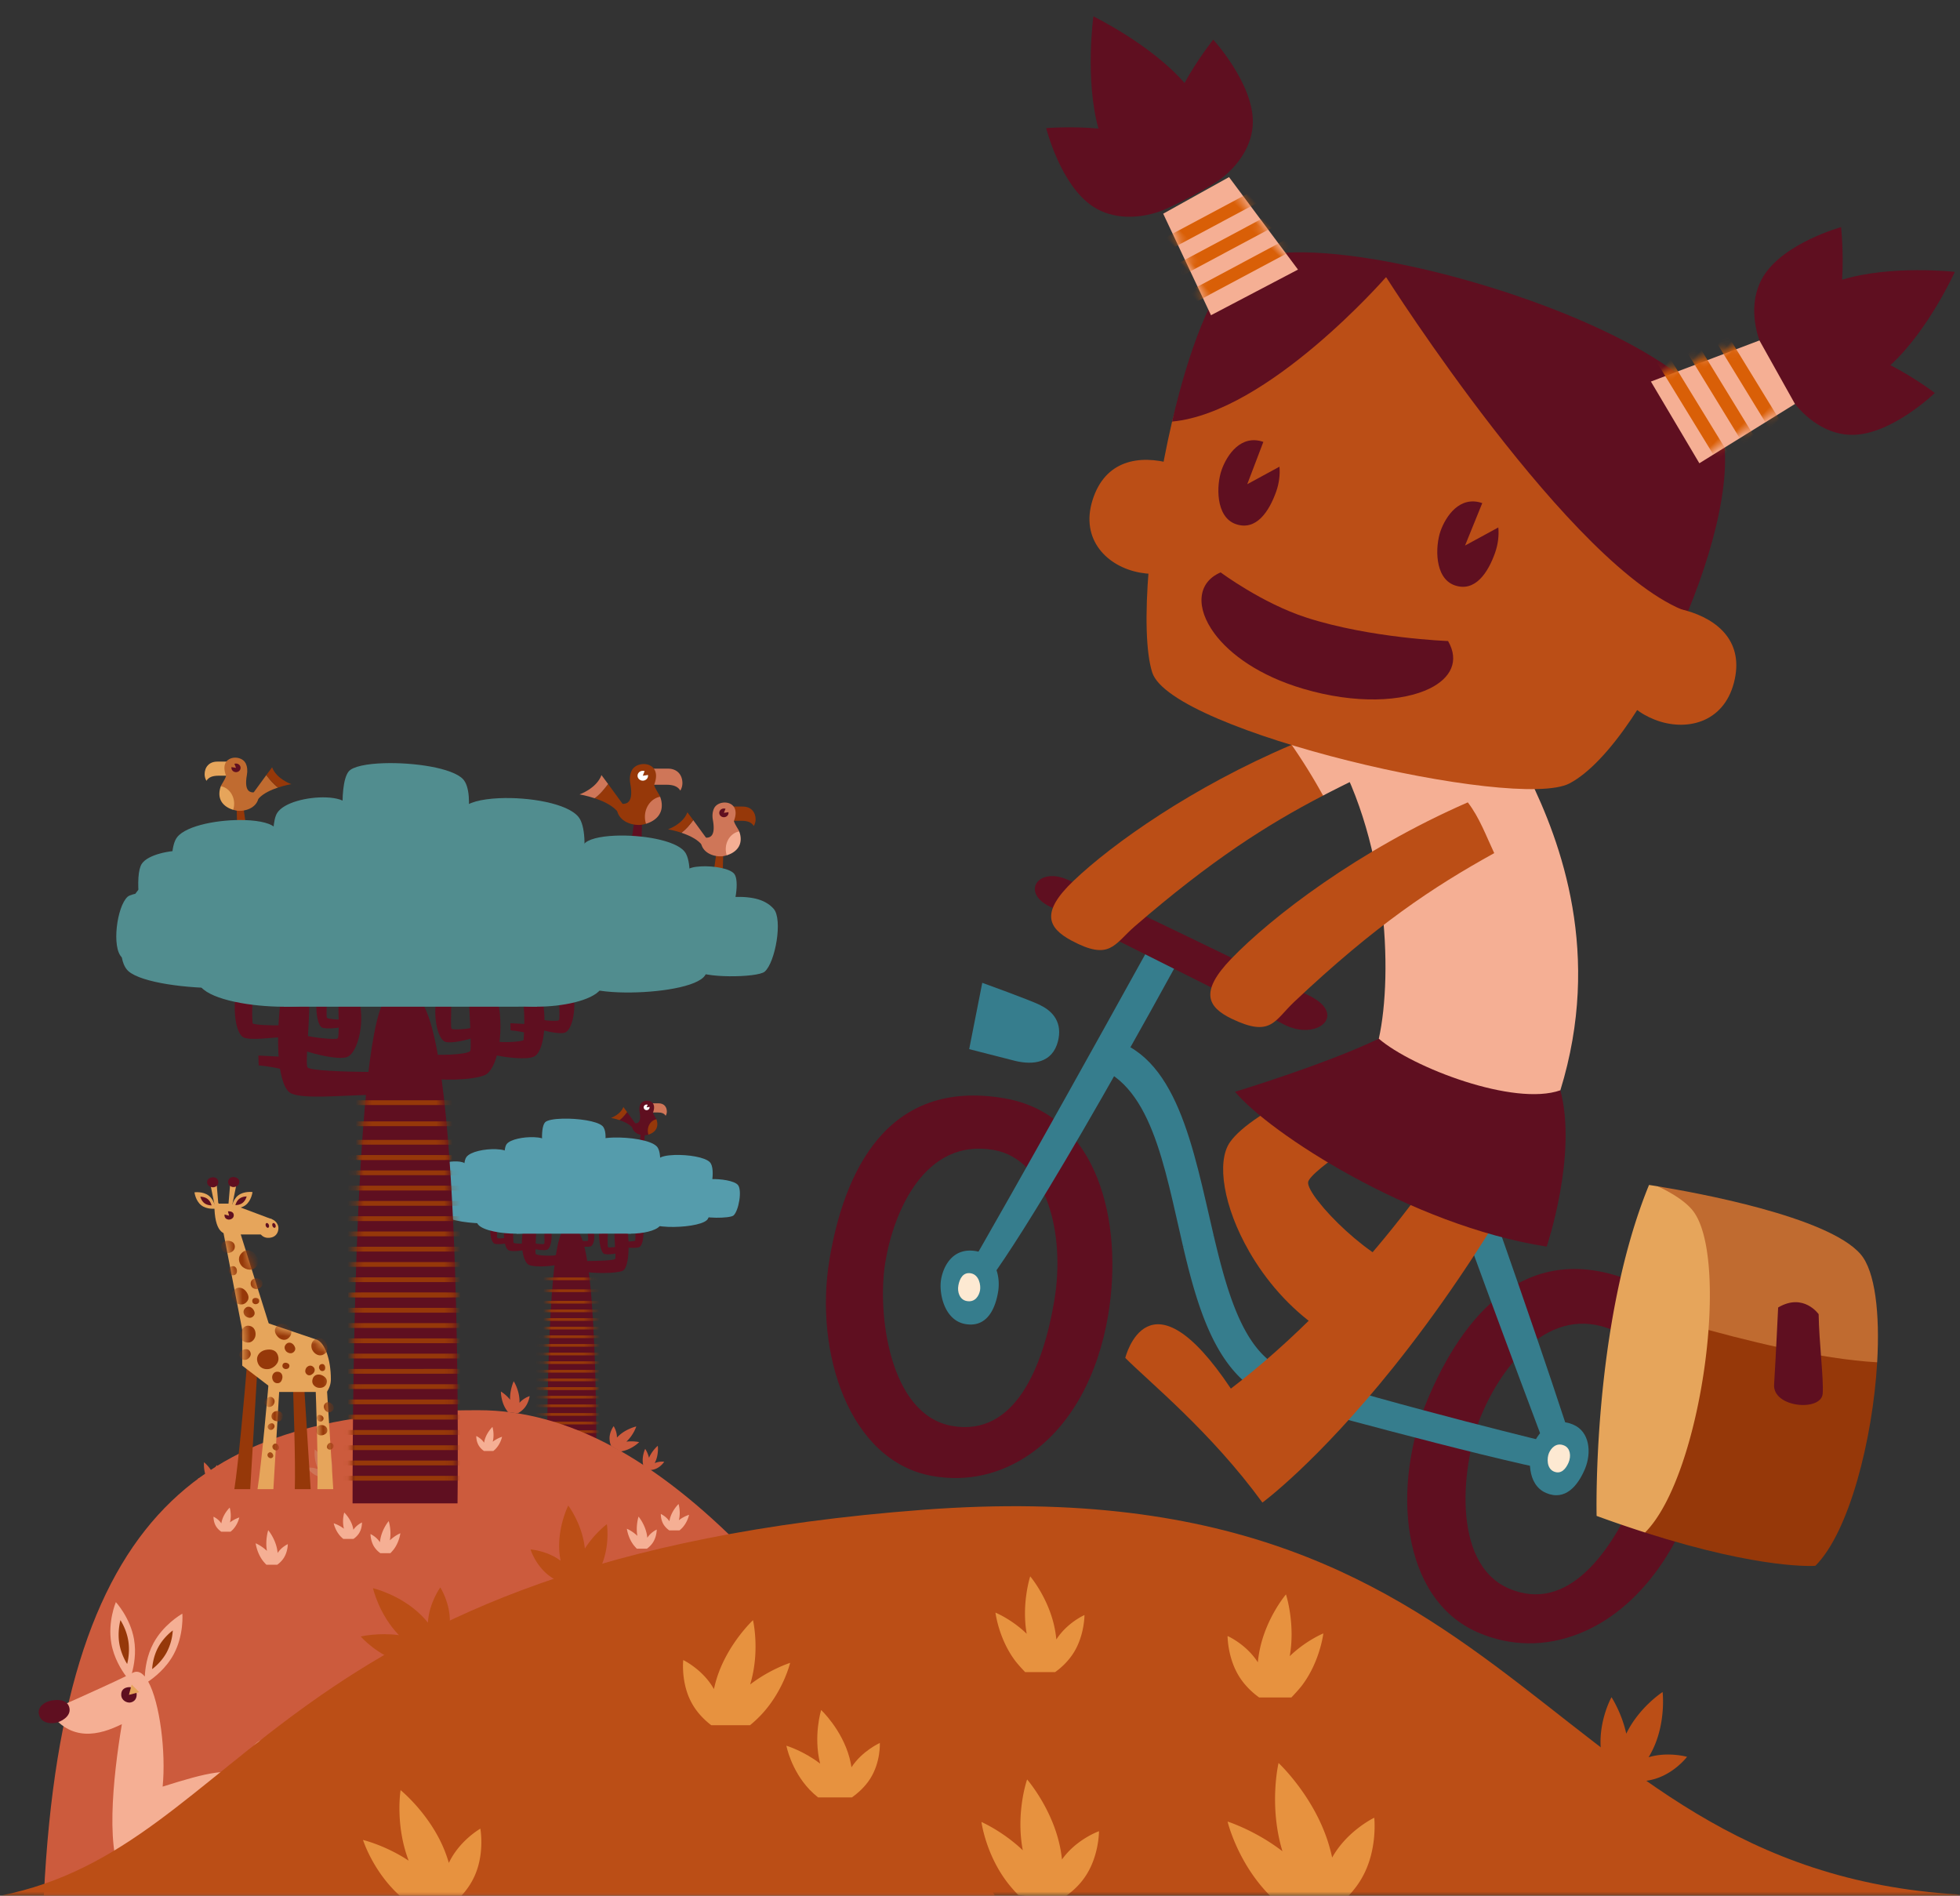 <?xml version="1.0" encoding="UTF-8"?> <svg xmlns="http://www.w3.org/2000/svg" xmlns:xlink="http://www.w3.org/1999/xlink" width="243" height="235" viewBox="0 0 243 235"><rect x="0" y="0" width="243" height="235" fill="#333333" stroke="none"/><defs><path id="a" d="M0 0h243v235H0z"></path><path id="c" d="M2.396.11C-.257 2.832.105 31.591.105 31.591h6.27c0-4.617 0-28.522-1.929-31.48h-2.05z"></path><path id="e" d="M11.743 3.33L8.026 15.251l-5.59 1.91-.328.111-.058.021c-.986.393-1.738 2.454-1.738 4.94v.005c0 .51.032 1 .091 1.464h.333l.047.074L.016 36h1.97c-.08-2.42.048-7.662.2-12.167h1.398L2.82 36h1.968c-.078-2.42.049-7.662.201-12.167h1.74L7.446 36h1.968c-.395-2.563-.945-8.293-1.349-12.96l.321-.247 1.111-.75L10.321 36h1.968c-.45-2.917-1.1-9.937-1.506-14.823l.532-.358v-4.772L14.375.084"></path><path id="g" d="M11.743 3.33L8.026 15.251l-5.59 1.91-.328.111-.058.021c-.986.393-1.738 2.454-1.738 4.94v.005c0 .51.032 1 .091 1.464h.333l.047.074L.016 36h1.97c-.08-2.42.048-7.662.2-12.167h1.398L2.82 36h1.968c-.078-2.42.049-7.662.201-12.167h1.74L7.446 36h1.968c-.395-2.563-.945-8.293-1.349-12.96l.321-.247 1.111-.75L10.321 36h1.968c-.45-2.917-1.1-9.937-1.506-14.823l.532-.358v-4.772L14.375.084"></path><path id="i" d="M11.743 3.33L8.026 15.251l-5.59 1.91-.328.111-.058.021c-.986.393-1.738 2.454-1.738 4.94v.005c0 .51.032 1 .091 1.464h.333l.047.074L.016 36h1.97c-.08-2.42.048-7.662.2-12.167h1.398L2.82 36h1.968c-.078-2.42.049-7.662.201-12.167h1.74L7.446 36h1.968c-.395-2.563-.945-8.293-1.349-12.96l.321-.247 1.111-.75L10.321 36h1.968c-.45-2.917-1.1-9.937-1.506-14.823l.532-.358v-4.772L14.375.084"></path><path id="k" d="M11.743 3.33L8.026 15.251l-5.59 1.91-.328.111-.058.021c-.986.393-1.738 2.454-1.738 4.94v.005c0 .51.032 1 .091 1.464h.333l.047.074L.016 36h1.97c-.08-2.42.048-7.662.2-12.167h1.398L2.82 36h1.968c-.078-2.42.049-7.662.201-12.167h1.74L7.446 36h1.968c-.395-2.563-.945-8.293-1.349-12.96l.321-.247 1.111-.75L10.321 36h1.968c-.45-2.917-1.1-9.937-1.506-14.823l.532-.358v-4.772L14.375.084"></path><path id="m" d="M11.743 3.33L8.026 15.251l-5.59 1.91-.328.111-.058.021c-.986.393-1.738 2.454-1.738 4.94v.005c0 .51.032 1 .091 1.464h.333l.047.074L.016 36h1.97c-.08-2.42.048-7.662.2-12.167h1.398L2.82 36h1.968c-.078-2.42.049-7.662.201-12.167h1.74L7.446 36h1.968c-.395-2.563-.945-8.293-1.349-12.96l.321-.247 1.111-.75L10.321 36h1.968c-.45-2.917-1.1-9.937-1.506-14.823l.532-.358v-4.772L14.375.084"></path><path id="o" d="M11.743 3.33L8.026 15.251l-5.59 1.91-.328.111-.058.021c-.986.393-1.738 2.454-1.738 4.94v.005c0 .51.032 1 .091 1.464h.333l.047.074L.016 36h1.97c-.08-2.42.048-7.662.2-12.167h1.398L2.82 36h1.968c-.078-2.42.049-7.662.201-12.167h1.74L7.446 36h1.968c-.395-2.563-.945-8.293-1.349-12.96l.321-.247 1.111-.75L10.321 36h1.968c-.45-2.917-1.1-9.937-1.506-14.823l.532-.358v-4.772L14.375.084"></path><path id="q" d="M11.743 3.33L8.026 15.251l-5.59 1.91-.328.111-.058.021c-.986.393-1.738 2.454-1.738 4.94v.005c0 .51.032 1 .091 1.464h.333l.047.074L.016 36h1.97c-.08-2.42.048-7.662.2-12.167h1.398L2.82 36h1.968c-.078-2.42.049-7.662.201-12.167h1.74L7.446 36h1.968c-.395-2.563-.945-8.293-1.349-12.96l.321-.247 1.111-.75L10.321 36h1.968c-.45-2.917-1.1-9.937-1.506-14.823l.532-.358v-4.772L14.375.084"></path><path id="s" d="M11.743 3.33L8.026 15.251l-5.59 1.91-.328.111-.058.021c-.986.393-1.738 2.454-1.738 4.94v.005c0 .51.032 1 .091 1.464h.333l.047.074L.016 36h1.97c-.08-2.42.048-7.662.2-12.167h1.398L2.82 36h1.968c-.078-2.42.049-7.662.201-12.167h1.74L7.446 36h1.968c-.395-2.563-.945-8.293-1.349-12.96l.321-.247 1.111-.75L10.321 36h1.968c-.45-2.917-1.1-9.937-1.506-14.823l.532-.358v-4.772L14.375.084"></path><path id="u" d="M11.743 3.33L8.026 15.251l-5.59 1.91-.328.111-.058.021c-.986.393-1.738 2.454-1.738 4.94v.005c0 .51.032 1 .091 1.464h.333l.047.074L.016 36h1.97c-.08-2.42.048-7.662.2-12.167h1.398L2.82 36h1.968c-.078-2.42.049-7.662.201-12.167h1.74L7.446 36h1.968c-.395-2.563-.945-8.293-1.349-12.96l.321-.247 1.111-.75L10.321 36h1.968c-.45-2.917-1.1-9.937-1.506-14.823l.532-.358v-4.772L14.375.084"></path><path id="w" d="M11.743 3.33L8.026 15.251l-5.59 1.91-.328.111-.058.021c-.986.393-1.738 2.454-1.738 4.94v.005c0 .51.032 1 .091 1.464h.333l.047.074L.016 36h1.97c-.08-2.42.048-7.662.2-12.167h1.398L2.82 36h1.968c-.078-2.42.049-7.662.201-12.167h1.74L7.446 36h1.968c-.395-2.563-.945-8.293-1.349-12.96l.321-.247 1.111-.75L10.321 36h1.968c-.45-2.917-1.1-9.937-1.506-14.823l.532-.358v-4.772L14.375.084"></path><path id="y" d="M11.743 3.33L8.026 15.251l-5.59 1.91-.328.111-.058.021c-.986.393-1.738 2.454-1.738 4.94v.005c0 .51.032 1 .091 1.464h.333l.047.074L.016 36h1.97c-.08-2.42.048-7.662.2-12.167h1.398L2.82 36h1.968c-.078-2.42.049-7.662.201-12.167h1.74L7.446 36h1.968c-.395-2.563-.945-8.293-1.349-12.96l.321-.247 1.111-.75L10.321 36h1.968c-.45-2.917-1.1-9.937-1.506-14.823l.532-.358v-4.772L14.375.084"></path><path id="A" d="M11.743 3.33L8.026 15.251l-5.59 1.91-.328.111-.058.021c-.986.393-1.738 2.454-1.738 4.94v.005c0 .51.032 1 .091 1.464h.333l.047.074L.016 36h1.97c-.08-2.42.048-7.662.2-12.167h1.398L2.82 36h1.968c-.078-2.42.049-7.662.201-12.167h1.74L7.446 36h1.968c-.395-2.563-.945-8.293-1.349-12.96l.321-.247 1.111-.75L10.321 36h1.968c-.45-2.917-1.1-9.937-1.506-14.823l.532-.358v-4.772L14.375.084"></path><path id="C" d="M11.743 3.33L8.026 15.251l-5.59 1.91-.328.111-.058.021c-.986.393-1.738 2.454-1.738 4.94v.005c0 .51.032 1 .091 1.464h.333l.047.074L.016 36h1.97c-.08-2.42.048-7.662.2-12.167h1.398L2.82 36h1.968c-.078-2.42.049-7.662.201-12.167h1.74L7.446 36h1.968c-.395-2.563-.945-8.293-1.349-12.96l.321-.247 1.111-.75L10.321 36h1.968c-.45-2.917-1.1-9.937-1.506-14.823l.532-.358v-4.772L14.375.084"></path><path id="E" d="M11.743 3.33L8.026 15.251l-5.59 1.91-.328.111-.058.021c-.986.393-1.738 2.454-1.738 4.94v.005c0 .51.032 1 .091 1.464h.333l.047.074L.016 36h1.97c-.08-2.42.048-7.662.2-12.167h1.398L2.82 36h1.968c-.078-2.42.049-7.662.201-12.167h1.74L7.446 36h1.968c-.395-2.563-.945-8.293-1.349-12.96l.321-.247 1.111-.75L10.321 36h1.968c-.45-2.917-1.1-9.937-1.506-14.823l.532-.358v-4.772L14.375.084"></path><path id="G" d="M11.743 3.33L8.026 15.251l-5.59 1.91-.328.111-.058.021c-.986.393-1.738 2.454-1.738 4.94v.005c0 .51.032 1 .091 1.464h.333l.047.074L.016 36h1.97c-.08-2.42.048-7.662.2-12.167h1.398L2.82 36h1.968c-.078-2.42.049-7.662.201-12.167h1.74L7.446 36h1.968c-.395-2.563-.945-8.293-1.349-12.96l.321-.247 1.111-.75L10.321 36h1.968c-.45-2.917-1.1-9.937-1.506-14.823l.532-.358v-4.772L14.375.084"></path><path id="I" d="M11.743 3.33L8.026 15.251l-5.59 1.91-.328.111-.058.021c-.986.393-1.738 2.454-1.738 4.94v.005c0 .51.032 1 .091 1.464h.333l.047.074L.016 36h1.97c-.08-2.42.048-7.662.2-12.167h1.398L2.82 36h1.968c-.078-2.42.049-7.662.201-12.167h1.74L7.446 36h1.968c-.395-2.563-.945-8.293-1.349-12.96l.321-.247 1.111-.75L10.321 36h1.968c-.45-2.917-1.1-9.937-1.506-14.823l.532-.358v-4.772L14.375.084"></path><path id="K" d="M11.743 3.33L8.026 15.251l-5.59 1.91-.328.111-.058.021c-.986.393-1.738 2.454-1.738 4.94v.005c0 .51.032 1 .091 1.464h.333l.047.074L.016 36h1.97c-.08-2.42.048-7.662.2-12.167h1.398L2.82 36h1.968c-.078-2.42.049-7.662.201-12.167h1.74L7.446 36h1.968c-.395-2.563-.945-8.293-1.349-12.96l.321-.247 1.111-.75L10.321 36h1.968c-.45-2.917-1.1-9.937-1.506-14.823l.532-.358v-4.772L14.375.084"></path><path id="M" d="M11.743 3.33L8.026 15.251l-5.59 1.91-.328.111-.058.021c-.986.393-1.738 2.454-1.738 4.94v.005c0 .51.032 1 .091 1.464h.333l.047.074L.016 36h1.97c-.08-2.42.048-7.662.2-12.167h1.398L2.82 36h1.968c-.078-2.42.049-7.662.201-12.167h1.74L7.446 36h1.968c-.395-2.563-.945-8.293-1.349-12.96l.321-.247 1.111-.75L10.321 36h1.968c-.45-2.917-1.1-9.937-1.506-14.823l.532-.358v-4.772L14.375.084"></path><path id="O" d="M11.743 3.33L8.026 15.251l-5.59 1.91-.328.111-.058.021c-.986.393-1.738 2.454-1.738 4.94v.005c0 .51.032 1 .091 1.464h.333l.047.074L.016 36h1.97c-.08-2.42.048-7.662.2-12.167h1.398L2.82 36h1.968c-.078-2.42.049-7.662.201-12.167h1.74L7.446 36h1.968c-.395-2.563-.945-8.293-1.349-12.96l.321-.247 1.111-.75L10.321 36h1.968c-.45-2.917-1.1-9.937-1.506-14.823l.532-.358v-4.772L14.375.084"></path><path id="Q" d="M11.743 3.33L8.026 15.251l-5.59 1.91-.328.111-.058.021c-.986.393-1.738 2.454-1.738 4.94v.005c0 .51.032 1 .091 1.464h.333l.047.074L.016 36h1.97c-.08-2.42.048-7.662.2-12.167h1.398L2.82 36h1.968c-.078-2.42.049-7.662.201-12.167h1.74L7.446 36h1.968c-.395-2.563-.945-8.293-1.349-12.96l.321-.247 1.111-.75L10.321 36h1.968c-.45-2.917-1.1-9.937-1.506-14.823l.532-.358v-4.772L14.375.084"></path><path id="S" d="M11.743 3.33L8.026 15.251l-5.59 1.91-.328.111-.058.021c-.986.393-1.738 2.454-1.738 4.94v.005c0 .51.032 1 .091 1.464h.333l.047.074L.016 36h1.97c-.08-2.42.048-7.662.2-12.167h1.398L2.82 36h1.968c-.078-2.42.049-7.662.201-12.167h1.74L7.446 36h1.968c-.395-2.563-.945-8.293-1.349-12.96l.321-.247 1.111-.75L10.321 36h1.968c-.45-2.917-1.1-9.937-1.506-14.823l.532-.358v-4.772L14.375.084"></path><path id="U" d="M11.743 3.33L8.026 15.251l-5.59 1.91-.328.111-.058.021c-.986.393-1.738 2.454-1.738 4.94v.005c0 .51.032 1 .091 1.464h.333l.047.074L.016 36h1.97c-.08-2.42.048-7.662.2-12.167h1.398L2.82 36h1.968c-.078-2.42.049-7.662.201-12.167h1.74L7.446 36h1.968c-.395-2.563-.945-8.293-1.349-12.96l.321-.247 1.111-.75L10.321 36h1.968c-.45-2.917-1.1-9.937-1.506-14.823l.532-.358v-4.772L14.375.084"></path><path id="W" d="M11.743 3.33L8.026 15.251l-5.59 1.91-.328.111-.058.021c-.986.393-1.738 2.454-1.738 4.94v.005c0 .51.032 1 .091 1.464h.333l.047.074L.016 36h1.97c-.08-2.42.048-7.662.2-12.167h1.398L2.82 36h1.968c-.078-2.42.049-7.662.201-12.167h1.74L7.446 36h1.968c-.395-2.563-.945-8.293-1.349-12.96l.321-.247 1.111-.75L10.321 36h1.968c-.45-2.917-1.1-9.937-1.506-14.823l.532-.358v-4.772L14.375.084"></path><path id="Y" d="M11.743 3.33L8.026 15.251l-5.59 1.91-.328.111-.058.021c-.986.393-1.738 2.454-1.738 4.94v.005c0 .51.032 1 .091 1.464h.333l.047.074L.016 36h1.97c-.08-2.42.048-7.662.2-12.167h1.398L2.82 36h1.968c-.078-2.42.049-7.662.201-12.167h1.74L7.446 36h1.968c-.395-2.563-.945-8.293-1.349-12.96l.321-.247 1.111-.75L10.321 36h1.968c-.45-2.917-1.1-9.937-1.506-14.823l.532-.358v-4.772L14.375.084"></path><path id="aa" d="M11.743 3.33L8.026 15.251l-5.59 1.91-.328.111-.058.021c-.986.393-1.738 2.454-1.738 4.94v.005c0 .51.032 1 .091 1.464h.333l.047.074L.016 36h1.97c-.08-2.42.048-7.662.2-12.167h1.398L2.82 36h1.968c-.078-2.42.049-7.662.201-12.167h1.74L7.446 36h1.968c-.395-2.563-.945-8.293-1.349-12.96l.321-.247 1.111-.75L10.321 36h1.968c-.45-2.917-1.1-9.937-1.506-14.823l.532-.358v-4.772L14.375.084"></path><path id="ac" d="M11.743 3.33L8.026 15.251l-5.59 1.91-.328.111-.058.021c-.986.393-1.738 2.454-1.738 4.94v.005c0 .51.032 1 .091 1.464h.333l.047.074L.016 36h1.97c-.08-2.42.048-7.662.2-12.167h1.398L2.82 36h1.968c-.078-2.42.049-7.662.201-12.167h1.74L7.446 36h1.968c-.395-2.563-.945-8.293-1.349-12.96l.321-.247 1.111-.75L10.321 36h1.968c-.45-2.917-1.1-9.937-1.506-14.823l.532-.358v-4.772L14.375.084"></path><path id="ae" d="M11.743 3.33L8.026 15.251l-5.59 1.91-.328.111-.058.021c-.986.393-1.738 2.454-1.738 4.94v.005c0 .51.032 1 .091 1.464h.333l.047.074L.016 36h1.97c-.08-2.42.048-7.662.2-12.167h1.398L2.82 36h1.968c-.078-2.42.049-7.662.201-12.167h1.74L7.446 36h1.968c-.395-2.563-.945-8.293-1.349-12.96l.321-.247 1.111-.75L10.321 36h1.968c-.45-2.917-1.1-9.937-1.506-14.823l.532-.358v-4.772L14.375.084"></path><path id="ag" d="M4.859.112C-.62 5.856.128 62.579.128 62.579h12.948c0-5.783 0-56.224-3.984-62.467H4.859z"></path><path id="ai" d="M.168 2.426l3.726 10.918 11.94-4.907L13.176 0z"></path><path id="ak" d="M.168 2.426l3.726 10.918 11.94-4.907L13.176 0z"></path><path id="am" d="M.168 2.426l3.726 10.918 11.94-4.907L13.176 0z"></path><path id="ao" d="M0 2.656l3.711 12.983 11.473-3.193L8.721 0z"></path><path id="aq" d="M0 2.656l3.711 12.983 11.473-3.193L8.721 0z"></path><path id="as" d="M0 2.656l3.711 12.983 11.473-3.193L8.721 0z"></path></defs><g fill="none" fill-rule="evenodd"><mask id="b" fill="#fff"><use xlink:href="#a"></use></mask><g mask="url(#b)"><path fill="#5F0F20" d="M79.295 141.766l.188-1.596.451.001-.034 1.595z"></path><path fill="#CF7658" d="M82.676 137.788c0 .192-.054.372-.147.525-.177-.295-.487-.412-.977-.412h-1.628v-1.133h1.738c.668 0 1.014.456 1.014 1.02"></path><path fill="#5F0F20" d="M77.745 137.849c.263.358.617.844 1.01 1.397.358.501-.003.914-.419.465-.373-.402-.993-.68-1.532-.86.377-.27.671-.643.94-1.002"></path><path fill="#963809" d="M77.283 137.224s.178.237.462.625c-.27.359-.564.733-.941 1.002a7.734 7.734 0 0 0-1.054-.27s1.181-.41 1.533-1.357"></path><path fill="#5F0F20" d="M78.352 139.19c.519.113 1.23.223.942-1.375-.05-.28-.043-.632.111-.931.39-.748 2.163-.61 1.568.99-.05.102.18.461.383.809l.023.063-.986 1.9a2.248 2.248 0 0 1-.253.063c-.584.103-1.664-.152-1.79-1.108a1.506 1.506 0 0 1 .002-.411"></path><path fill="#963809" d="M81.379 138.746c.035.092.066.192.087.306.18.97-.506 1.423-1.073 1.595a1.595 1.595 0 0 1-.077-.487c0-.713.46-1.302 1.063-1.414"></path><path fill="#FEFEFE" d="M80.534 137.27a.357.357 0 0 1-.367.345.357.357 0 0 1-.366-.347c0-.192.165-.347.368-.346.202 0 .366.156.365.347"></path><path fill="#5F0F20" d="M80.168 137.268l.17-.43.345.349zM71.688 152.723c2.59 2.723 2.236 31.49 2.236 31.49h-6.121c0-4.618 0-28.53 1.884-31.49h2z"></path><g transform="matrix(-1 0 0 1 73.86 152.303)"><mask id="d" fill="#fff"><use xlink:href="#c"></use></mask><path fill="#963809" d="M-.956 29.616h8.632v-.336H-.956zM-.956 28.546h8.632v-.336H-.956zM-.956 27.476h8.632v-.336H-.956zM-.956 26.406h8.632v-.335H-.956zM-.956 25.337h8.632V25H-.956zM-.956 24.267h8.632v-.336H-.956zM-.956 23.197h8.632v-.335H-.956zM-.956 22.127h8.632v-.335H-.956zM-.956 21.057h8.632v-.335H-.956zM-.956 19.988h8.632v-.336H-.956z" mask="url(#d)"></path><path fill="#963809" d="M-.956 19.988h8.632v-.336H-.956zM-.956 18.918h8.632v-.336H-.956zM-.956 17.848h8.632v-.336H-.956zM-.956 16.778h8.632v-.335H-.956zM-.956 15.708h8.632v-.335H-.956zM-.956 14.638h8.632v-.335H-.956zM-.956 13.569h8.632v-.336H-.956zM-.956 12.499h8.632v-.336H-.956zM-.956 11.43h8.632v-.336H-.956zM-.956 10.36h8.632v-.336H-.956zM-.956 9.29h8.632v-.336H-.956zM-.956 7.863h8.632v-.335H-.956zM-.956 6.39h8.632v-.336H-.956z" mask="url(#d)"></path></g><g><path fill="#5F0F20" d="M65.585 156.801c.687.3 2.6.187 3.431-.01.086-.02.158-.23.191-.345.07-.248-.016-.635-.178-.795-.08-.08-.142-.063-.162-.057-.414.118-2.277.071-2.45-.153-.092-.119.061-2.474.068-2.865l-1.634-.021c-.4 2.004.069 3.954.734 4.246"></path><path fill="#5F0F20" d="M65.306 154.899c-.5.118-1.769.296-2.23.094-.46-.201-.758-1.513-.505-3.128l1.112.07c-.125.969-.019 2.117-.019 2.117.088.113 1.248.157 1.515.08.266-.076.437.694.127.767M66.146 154.793c.358.126 1.323.243 1.678.13.354-.112.677-1.054.536-2.29l-.867.19c-.003.752.046 1.285-.028 1.362-.073.076-.93.017-1.12-.06-.19-.076-.421.59-.199.668"></path><path fill="#5F0F20" d="M62.93 154.082c-.34.12-1.264.2-1.6.093-.336-.106-.642-.999-.509-2.105l.798-.024c.003.648-.02 1.356.05 1.43.07.072.882.016 1.062-.056.18-.074.408.588.198.662M71.628 154.409c.34.119 1.263.199 1.6.093.335-.107.64-1 .315-2.105l-.798-.025c.19.649.213 1.357.143 1.43-.07.072-.882.016-1.061-.056-.18-.073-.41.589-.199.663M72.04 157.56c1.509.366 4.42.291 5.141-.024.721-.316.978-2.777.53-5.85l-1.561.43c.035 2.089.249 3.767.11 3.946-.136.176-1.953.245-3.583.258l-.637 1.24z"></path><path fill="#5F0F20" d="M76.894 154.6c.853.057 1.975.16 2.367-.011.393-.172.647-1.29.431-2.668l-.97.323c.107.826.038 1.542.038 1.542-.074.096-1.064.134-1.717.114l-.149.7z"></path><path fill="#5F0F20" d="M76.997 155.228c-.453.16-1.614.352-2.063.21-.448-.142-.677-1.507-.678-2.72l1.098-.055c.003.584-.061 1.843.032 1.94.092.097 1.42-.062 1.66-.16.24-.097.232.687-.049.785"></path><path fill="#559CAC" d="M69.775 138.67c1.844-.045 4.244.278 4.919.914.836.788.185 4.007-.75 4.695-.636.467-5.685.466-6.15-.177-.546-.755-.902-4.193-.224-4.97.25-.285 1.134-.436 2.205-.462"></path><path fill="#559CAC" d="M76.01 141.013c2.034-.066 4.681.32 5.423 1.105.917.97.18 4.962-.855 5.82-.703.582-6.276.608-6.786-.185-.6-.932-.973-5.189-.22-6.155.278-.355 1.254-.546 2.437-.585"></path><path fill="#559CAC" d="M83.629 143.172c1.65-.056 3.795.262 4.395.91.743.804.143 4.108-.697 4.818-.571.483-5.087.509-5.5-.148-.485-.77-.784-4.294-.173-5.094.225-.294 1.016-.453 1.975-.486"></path><path fill="#559CAC" d="M88.12 146.164c1.26-.046 2.899.202 3.356.712.567.632.106 3.234-.537 3.795-.436.38-3.886.404-4.2-.112-.37-.606-.595-3.38-.128-4.01.173-.232.777-.358 1.51-.385M66.19 140.966c-1.265-.045-2.91.255-3.373.853-.573.74-.128 3.773.513 4.422.435.44 3.897.446 4.216-.16.375-.708.62-3.945.155-4.677-.17-.27-.777-.412-1.512-.438"></path><path fill="#559CAC" d="M61.48 142.453c-1.37-.049-3.153.296-3.655.974-.623.84-.147 4.276.546 5.01.47.499 4.22.498 4.567-.188.408-.805.68-4.474.178-5.303-.185-.304-.841-.465-1.637-.493"></path><path fill="#559CAC" d="M56.632 143.97c-.937-.033-2.157.233-2.503.747-.428.638-.113 3.234.36 3.787.319.375 2.883.364 3.123-.156.281-.61.478-3.385.137-4.01-.125-.23-.573-.35-1.117-.369M77.948 152.92c.095.003.192.004.291.004 1.402 0 3.082-.337 3.577-.97.657-.84.145-4.276-.59-5.012-.5-.5-4.472-.508-4.837.177-.43.804-.71 4.472-.176 5.302.197.306.892.468 1.735.498"></path><path fill="#559CAC" d="M82.848 152.084c1.803.067 4.143-.224 4.793-.844.806-.77.124-3.964-.8-4.656-.627-.47-5.561-.53-6.006.101-.524.74-.822 4.138-.148 4.915.248.286 1.114.445 2.16.484M64.451 152.92c-.13.004-.264.007-.4.008-1.865.009-4.094-.372-4.749-1.101-.87-.97-.161-4.962.824-5.821.67-.584 5.963-.622 6.446.17.567.93.912 5.186.195 6.154-.264.355-1.192.548-2.316.59"></path><path fill="#559CAC" d="M60.46 151.65c-2.016.04-4.64-.298-5.38-.952-.916-.81-.213-4.11.807-4.814.693-.476 6.213-.461 6.723.2.6.775.999 4.303.259 5.097-.272.292-1.238.444-2.41.468"></path><path fill="#559CAC" d="M55.209 150.468c-1.255.11-2.905-.025-3.391-.457-.602-.536-.29-2.895.32-3.432.414-.365 3.857-.574 4.2-.128.404.524.787 3 .355 3.59-.158.218-.755.363-1.484.427"></path><path fill="#559CAC" d="M86.874 147.812l-11.297-4.378-4.497-1.067-6.264 1.548-11.083 4.271 16.214 1.114 10.279-.64z"></path><path fill="#559CAC" d="M64.052 152.928l14.187-.004-.112-5.364H65.01z"></path><path fill="#CC5B3D" d="M126.842 240.984L5.436 235c2.448-50.148 21.741-60.19 53.895-60.19 22.215 0 43.589 24.493 67.511 66.174z"></path><path fill="#CC5B3D" d="M25.513 184.078c-.603-.266-.97-.812-.97-.812s.595-.11 1.19.146a3.612 3.612 0 0 1-.144-.297c-.4-.93-.295-1.854-.295-1.854s.725.564 1.128 1.468c.14-.66.452-1.124.452-1.124s.39.754.341 1.647c-.007.131-.04.349-.062.47l-.799.538a2.26 2.26 0 0 1-.84-.182M81.4 182.032c.596-.28.949-.832.949-.832s-.596-.094-1.182.174c.049-.095.095-.196.137-.3.376-.935.25-1.851.25-1.851s-.709.577-1.089 1.487c-.154-.653-.476-1.11-.476-1.11s-.37.761-.302 1.649c.011.13.048.346.073.467l.808.517c.227-.01.537-.062.833-.201M75.572 178.223c.026-.795.507-1.434.507-1.434s.426.632.408 1.415c.089-.098.187-.192.29-.286.935-.834 2.108-1.093 2.108-1.093s-.328 1.056-1.228 1.882c.87-.108 1.587.058 1.587.058s-.725.75-1.833 1.06c-.163.044-.326.079-.481.103l-1.165-.686a2.488 2.488 0 0 1-.193-1.02M65.03 174.524c.53-.638.637-1.46.637-1.46s-.733.21-1.26.832a4.636 4.636 0 0 0-.005-.415c-.073-1.274-.711-2.257-.711-2.257s-.5 1.042-.446 2.287c-.528-.665-1.143-1.014-1.143-1.014s-.015 1.07.542 2.049c.083.143.242.37.336.496l1.204.159a2.86 2.86 0 0 0 .845-.677"></path><path fill="#CF7658" d="M39.192 182.906c-.685-.323-1.09-.961-1.09-.961s.686-.108 1.363.203a4.185 4.185 0 0 1-.158-.346c-.431-1.08-.284-2.136-.284-2.136s.816.668 1.252 1.718c.179-.753.552-1.278.552-1.278s.425.879.343 1.901c-.012.151-.056.4-.085.54l-.933.593a2.612 2.612 0 0 1-.96-.234"></path><path fill="#F5AF94" d="M46.386 191.733c-.455-.72-.452-1.57-.452-1.57s.717.312 1.17 1.015c.013-.138.033-.28.06-.423.246-1.285 1.027-2.2 1.027-2.2s.369 1.128.146 2.387c.627-.607 1.3-.88 1.3-.88s-.13 1.09-.829 2.012a6.312 6.312 0 0 1-.407.46h-1.246a2.92 2.92 0 0 1-.769-.801M44.515 190.062c.398-.627.36-1.336.36-1.336s-.663.297-1.062.909a3.757 3.757 0 0 0-.073-.351c-.286-1.064-1.062-1.79-1.062-1.79s-.301.963-.039 2.005a4.404 4.404 0 0 0-1.264-.67s.17.907.869 1.644c.103.107.209.2.319.29h1.265c.22-.155.487-.388.687-.701M26.802 189.231c-.363-.571-.329-1.218-.329-1.218s.605.271.969.829c.016-.104.039-.212.067-.32.26-.97.969-1.633.969-1.633s.274.878.035 1.829c.562-.433 1.153-.611 1.153-.611s-.155.827-.793 1.5c-.094.097-.19.183-.29.263h-1.155c-.2-.14-.444-.353-.626-.639M59.379 179.228c-.363-.571-.328-1.218-.328-1.218s.604.271.968.83c.016-.105.04-.213.067-.321.261-.97.969-1.633.969-1.633s.274.879.035 1.83a4.025 4.025 0 0 1 1.153-.612s-.154.828-.792 1.5c-.095.097-.19.183-.292.263h-1.154c-.2-.14-.444-.353-.626-.639M35.196 193.104c.489-.775.486-1.689.486-1.689s-.771.335-1.26 1.092a4.977 4.977 0 0 0-.064-.455c-.264-1.383-1.105-2.367-1.105-2.367s-.397 1.213-.157 2.569c-.675-.653-1.399-.947-1.399-.947s.14 1.173.891 2.165c.112.146.319.372.439.495h1.341c.26-.182.584-.476.828-.863M80.97 191.177c.456-.72.453-1.57.453-1.57s-.717.312-1.17 1.015a4.488 4.488 0 0 0-.06-.422c-.247-1.285-1.027-2.2-1.027-2.2s-.369 1.127-.146 2.386c-.627-.606-1.3-.88-1.3-.88s.13 1.091.829 2.013c.103.135.296.345.407.46h1.246c.24-.17.542-.443.769-.802M82.29 189.008c-.398-.627-.36-1.336-.36-1.336s.663.298 1.062.909c.017-.114.043-.232.073-.351.286-1.063 1.062-1.79 1.062-1.79s.301.963.039 2.005a4.407 4.407 0 0 1 1.264-.67s-.17.907-.87 1.644c-.102.107-.208.2-.318.29h-1.265a2.562 2.562 0 0 1-.687-.701M85.195 194.837c-.49-.775-.487-1.69-.487-1.69s.772.336 1.26 1.093c.013-.149.036-.301.065-.455.264-1.383 1.105-2.367 1.105-2.367s.396 1.213.156 2.568c.675-.653 1.4-.946 1.4-.946s-.14 1.173-.892 2.165a6.764 6.764 0 0 1-.438.495h-1.342a3.142 3.142 0 0 1-.827-.863"></path><path fill="#963809" d="M29.056 184.597c.496-3.183 1.234-11.303 1.622-16.088l1.211 1.51-.866 14.579h-1.967z"></path><path fill="#E6A55B" d="M31.927 184.597c.496-3.183 1.234-11.303 1.622-16.088l1.211 1.51-.866 14.579h-1.967zM39.35 184.597c.094-2.868-.106-9.743-.293-14.576h1.337l.923 14.577H39.35z"></path><path fill="#963809" d="M36.549 184.597c.104-3.183-.154-11.303-.353-16.088l1.397 1.51.923 14.579h-1.967z"></path><path fill="#E6A55B" d="M39.285 166.073c.985.39 1.736 2.43 1.736 4.892v.003c0 .584-.188 1.127-.506 1.58h-6.213l-4.272-3.263v-6.347l9.255 3.135z"></path><path fill="#E6A55B" d="M29.602 152.244l3.953 12.571-3.525.023-3.058-15.807z"></path></g><g><g transform="matrix(-1 0 0 1 41.566 149.11)"><mask id="f" fill="#fff"><use xlink:href="#e"></use></mask><path fill="#963809" d="M14.137 5.376c-.022-.472-.454-.712-.863-.68-.409.03-.85.21-.824.774.025.563.63.771.94.747.31-.024.774-.224.747-.841" mask="url(#f)"></path></g><g transform="matrix(-1 0 0 1 41.566 149.11)"><mask id="h" fill="#fff"><use xlink:href="#g"></use></mask><path fill="#963809" d="M11.502 6.122c-.524-.448-1.21-.222-1.584.251-.376.471-.624 1.125 0 1.66.624.535 1.45.093 1.734-.266.283-.359.534-1.058-.15-1.645" mask="url(#h)"></path></g><g transform="matrix(-1 0 0 1 41.566 149.11)"><mask id="j" fill="#fff"><use xlink:href="#i"></use></mask><path fill="#963809" d="M10.487 9.946c-.019-.41-.393-.616-.747-.589-.355.027-.735.183-.714.67.022.488.545.67.814.648.268-.022.67-.194.647-.729" mask="url(#j)"></path></g><g transform="matrix(-1 0 0 1 41.566 149.11)"><mask id="l" fill="#fff"><use xlink:href="#k"></use></mask><path fill="#963809" d="M9.666 19.632c.17-.724-.382-1.275-1.016-1.403-.633-.132-1.377-.05-1.58.814-.203.864.623 1.443 1.104 1.54.48.097 1.268-.004 1.492-.95" mask="url(#l)"></path></g><g transform="matrix(-1 0 0 1 41.566 149.11)"><mask id="n" fill="#fff"><use xlink:href="#m"></use></mask><path fill="#963809" d="M11.199 17.246c.544-.196.668-.793.484-1.266-.184-.472-.552-.928-1.2-.695-.65.232-.677 1.022-.536 1.38.14.357.54.834 1.252.58" mask="url(#n)"></path></g><g transform="matrix(-1 0 0 1 41.566 149.11)"><mask id="p" fill="#fff"><use xlink:href="#o"></use></mask><path fill="#963809" d="M5.749 16.72c.403.416.995.28 1.344-.087.35-.364.608-.892.127-1.387-.481-.497-1.206-.19-1.47.088-.264.277-.528.842-.001 1.387" mask="url(#p)"></path></g><g transform="matrix(-1 0 0 1 41.566 149.11)"><mask id="r" fill="#fff"><use xlink:href="#q"></use></mask><path fill="#963809" d="M11.132 13.02c-.296-.263-.692-.14-.912.127-.22.267-.368.638-.016.951.353.314.83.068.997-.134.166-.203.317-.6-.07-.945" mask="url(#r)"></path></g><g transform="matrix(-1 0 0 1 41.566 149.11)"><mask id="t" fill="#fff"><use xlink:href="#s"></use></mask><path fill="#963809" d="M10.29 12.11c-.02-.242-.247-.357-.458-.332-.21.023-.433.125-.41.413.025.29.34.386.5.367.158-.018.393-.13.367-.447" mask="url(#t)"></path></g><g transform="matrix(-1 0 0 1 41.566 149.11)"><mask id="v" fill="#fff"><use xlink:href="#u"></use></mask><path fill="#963809" d="M12.455 10.724c-.454-.388-1.048-.192-1.373.218-.325.409-.54.974 0 1.437.542.464 1.257.081 1.503-.23.245-.31.463-.916-.13-1.425" mask="url(#v)"></path></g><g transform="matrix(-1 0 0 1 41.566 149.11)"><mask id="x" fill="#fff"><use xlink:href="#w"></use></mask><path fill="#963809" d="M7.048 20.94c-.39.06-.55.445-.485.786.063.34.252.693.716.621.466-.072.583-.599.536-.857-.05-.258-.257-.63-.767-.55" mask="url(#x)"></path></g><g transform="matrix(-1 0 0 1 41.566 149.11)"><mask id="z" fill="#fff"><use xlink:href="#y"></use></mask><path fill="#963809" d="M6.507 26.613c.081.388.471.529.806.447.335-.08.675-.288.58-.751-.096-.464-.624-.555-.878-.494-.254.062-.612.29-.508.798" mask="url(#z)"></path></g><g transform="matrix(-1 0 0 1 41.566 149.11)"><mask id="B" fill="#fff"><use xlink:href="#A"></use></mask><path fill="#963809" d="M2.686 20.369c-.235.247-.144.594.077.793.221.2.535.341.815.047.28-.295.087-.717-.081-.869-.168-.15-.504-.294-.81.029" mask="url(#B)"></path></g><g transform="matrix(-1 0 0 1 41.566 149.11)"><mask id="D" fill="#fff"><use xlink:href="#C"></use></mask><path fill="#963809" d="M1.66 19.978c-.239-.032-.4.166-.42.378-.022.211.028.452.314.49.285.04.447-.25.462-.41.016-.16-.042-.415-.355-.458" mask="url(#D)"></path></g><g transform="matrix(-1 0 0 1 41.566 149.11)"><mask id="F" fill="#fff"><use xlink:href="#E"></use></mask><path fill="#963809" d="M12.74 7.847c-.31-.042-.517.215-.546.489-.028.273.037.584.406.635.371.05.58-.324.6-.532.02-.206-.055-.536-.46-.592" mask="url(#F)"></path></g><g transform="matrix(-1 0 0 1 41.566 149.11)"><mask id="H" fill="#fff"><use xlink:href="#G"></use></mask><path fill="#963809" d="M2.293 16.815c-.559-.208-1.052.18-1.216.677-.167.496-.177 1.102.489 1.351.665.25 1.208-.357 1.333-.733s.123-1.02-.606-1.295" mask="url(#H)"></path></g><g transform="matrix(-1 0 0 1 41.566 149.11)"><mask id="J" fill="#fff"><use xlink:href="#I"></use></mask><path fill="#963809" d="M6.05 17.465c-.283-.251-.663-.134-.872.122-.212.256-.354.612-.016.912.337.3.796.065.955-.129.158-.195.303-.576-.067-.905" mask="url(#J)"></path></g><g transform="matrix(-1 0 0 1 41.566 149.11)"><mask id="L" fill="#fff"><use xlink:href="#K"></use></mask><path fill="#963809" d="M8.622 25.077c.234-.27.122-.629-.12-.827-.24-.198-.574-.33-.853-.01-.28.323-.057.755.126.905.182.15.54.284.847-.068" mask="url(#L)"></path></g><g transform="matrix(-1 0 0 1 41.566 149.11)"><mask id="N" fill="#fff"><use xlink:href="#M"></use></mask><path fill="#963809" d="M11.838 19.042c.152-.367-.09-.704-.413-.827-.322-.124-.72-.146-.9.29-.182.437.203.814.447.907.245.092.667.108.866-.37" mask="url(#N)"></path></g><g transform="matrix(-1 0 0 1 41.566 149.11)"><mask id="P" fill="#fff"><use xlink:href="#O"></use></mask><path fill="#963809" d="M6.536 20.08c-.062-.236-.306-.31-.509-.248-.202.06-.403.198-.33.48.074.28.4.319.554.273.154-.047.365-.199.285-.506" mask="url(#P)"></path></g><g transform="matrix(-1 0 0 1 41.566 149.11)"><mask id="R" fill="#fff"><use xlink:href="#Q"></use></mask><path fill="#963809" d="M7.612 29.9c-.199-.14-.431-.036-.546.142-.115.179-.18.415.057.581.237.166.511-.018.599-.153.086-.136.15-.39-.11-.57" mask="url(#R)"></path></g><g transform="matrix(-1 0 0 1 41.566 149.11)"><mask id="T" fill="#fff"><use xlink:href="#S"></use></mask><path fill="#963809" d="M8.247 30.966c-.173-.12-.374-.03-.474.124-.1.154-.156.36.05.504.206.144.443-.015.518-.133.076-.117.13-.337-.094-.495" mask="url(#T)"></path></g><g transform="matrix(-1 0 0 1 41.566 149.11)"><mask id="V" fill="#fff"><use xlink:href="#U"></use></mask><path fill="#963809" d="M8.326 27.944c.127-.207.012-.436-.171-.542-.183-.106-.422-.158-.574.089-.152.246.045.512.184.592.14.08.393.131.56-.14" mask="url(#V)"></path></g><g transform="matrix(-1 0 0 1 41.566 149.11)"><mask id="X" fill="#fff"><use xlink:href="#W"></use></mask><path fill="#963809" d="M2.384 28.352c-.08.389-.47.53-.805.448-.335-.081-.676-.288-.58-.752.095-.463.624-.555.878-.493.253.062.61.29.507.797" mask="url(#X)"></path></g><g transform="matrix(-1 0 0 1 41.566 149.11)"><mask id="Z" fill="#fff"><use xlink:href="#Y"></use></mask><path fill="#963809" d="M.316 25.736c-.233-.27-.121-.63.12-.828.24-.197.575-.33.853-.01.28.322.057.755-.126.906-.182.15-.54.283-.847-.068" mask="url(#Z)"></path></g><g transform="matrix(-1 0 0 1 41.566 149.11)"><mask id="ab" fill="#fff"><use xlink:href="#aa"></use></mask><path fill="#963809" d="M.392 29.805c.199-.139.43-.035.546.144.115.177.18.415-.058.58-.237.166-.51-.018-.598-.153-.086-.136-.15-.389.11-.57" mask="url(#ab)"></path></g><g transform="matrix(-1 0 0 1 41.566 149.11)"><mask id="ad" fill="#fff"><use xlink:href="#ac"></use></mask><path fill="#963809" d="M1.501 26.909c-.127-.207-.013-.435.17-.541.183-.106.422-.159.574.088.152.247-.045.513-.184.593-.138.08-.393.13-.56-.14" mask="url(#ad)"></path></g><g transform="matrix(-1 0 0 1 41.566 149.11)"><mask id="af" fill="#fff"><use xlink:href="#ae"></use></mask><path fill="#963809" d="M2.781 21.75c-.183-.472-.704-.566-1.11-.392-.403.173-.79.509-.571 1.072.218.563.904.566 1.211.433.306-.132.71-.496.47-1.114" mask="url(#af)"></path></g></g><g><path fill="#E6A55B" d="M28.79 149.375l.505-2.462-.756-.168-.225 2.658z"></path><path fill="#5F0F20" d="M28.292 146.415c.045-.381.413-.55.746-.5.333.049.682.221.628.676-.053.456-.56.59-.813.551-.252-.038-.62-.228-.561-.727"></path><path fill="#E6A55B" d="M26.606 149.375l-.504-2.462.757-.168.223 2.658z"></path><path fill="#5F0F20" d="M27.058 146.446c-.045-.382-.413-.55-.746-.5-.333.049-.682.22-.628.677.054.455.561.589.813.55.251-.038.62-.228.561-.727"></path><path fill="#E6A55B" d="M24.956 149.41c.723.558 1.773.414 1.773.414s-.123-1.05-.847-1.608c-.723-.559-1.771-.415-1.771-.415s.122 1.05.845 1.609"></path><path fill="#5F0F20" d="M25.334 149.142c.386.298.9.28.9.28s-.112-.5-.499-.798c-.385-.298-.898-.28-.898-.28s.111.5.497.798"></path><path fill="#E6A55B" d="M30.459 149.377c-.723.558-1.773.414-1.773.414s.124-1.05.847-1.608c.723-.559 1.772-.415 1.772-.415s-.123 1.05-.846 1.609"></path><path fill="#5F0F20" d="M30.081 149.11c-.386.297-.899.279-.899.279s.112-.5.498-.798c.385-.299.9-.28.9-.28s-.113.5-.499.798"></path><path fill="#E6A55B" d="M26.575 149.2h1.976l5.185 1.948v1.875h-5.185c-.797 0-1.976-.17-1.976-3.823"></path><path fill="#E6A55B" d="M33.736 151.148c-.226-.09-.509-.126-.856-.069-.765.125-1.026.78-.852 1.346.176.565.601 1.144 1.51.995.914-.149 1.07-1.039.939-1.468a1.279 1.279 0 0 0-.74-.804"></path><path fill="#5F0F20" d="M27.834 150.612c.014-.318.309-.48.588-.458.278.02.578.142.561.522-.017.38-.429.522-.64.506-.211-.018-.527-.152-.51-.57"></path><path fill="#E6A55B" d="M28.215 150.009l.188.688-.703-.179z"></path><path fill="#5F0F20" d="M32.953 151.974c.058.16.192.26.297.222.104-.038.142-.2.083-.36-.058-.162-.19-.262-.296-.223-.105.037-.143.199-.084.36M33.778 151.974c.059.16.192.26.297.222.104-.038.142-.2.083-.36-.058-.162-.192-.262-.297-.223-.104.037-.142.199-.083.36M78.331 103.964l.377-2.659.905.002-.068 2.657z"></path><path fill="#CF7658" d="M84.607 97.076c0 .34-.097.657-.261.928-.315-.521-.864-.728-1.735-.728h-2.89v-1.997h3.085c1.186 0 1.8.805 1.8 1.797"></path><path fill="#963809" d="M75.391 97.185c.467.63 1.095 1.488 1.795 2.462.633.883-.007 1.61-.745.82-.663-.71-1.763-1.2-2.72-1.516.67-.475 1.191-1.134 1.67-1.766"></path><path fill="#CF7658" d="M74.571 96.083s.315.418.82 1.102c-.479.632-1 1.291-1.67 1.766-1.016-.336-1.87-.477-1.87-.477s2.096-.722 2.72-2.39"></path><path fill="#963809" d="M76.468 99.548c.922.198 2.183.393 1.673-2.423-.088-.492-.076-1.115.197-1.64.692-1.319 3.84-1.077 2.783 1.743-.087.18.32.813.68 1.426.015.035.027.075.04.111l-1.75 3.35c-.156.048-.308.084-.448.109-1.036.182-2.954-.267-3.176-1.953a2.608 2.608 0 0 1 .001-.723"></path><path fill="#CF7658" d="M81.842 98.765c.062.164.118.339.155.54.32 1.708-.9 2.507-1.905 2.81a2.798 2.798 0 0 1-.136-.858c0-1.257.817-2.295 1.886-2.492"></path><path fill="#FEFEFE" d="M80.343 96.163c0 .337-.293.61-.652.61-.36-.001-.65-.275-.65-.613.002-.337.294-.61.653-.609.36 0 .65.275.649.612"></path><path fill="#963809" d="M79.692 96.162l.302-.76.613.616zM88.545 107.653l.333-2.346.8.002-.06 2.345zM93.681 101.57c0 .3-.085.58-.23.82-.278-.46-.764-.643-1.533-.643h-2.554v-1.764h2.727c1.047 0 1.59.71 1.59 1.588"></path><path fill="#CF7658" d="M85.948 101.667c.412.557.967 1.315 1.585 2.175.56.78-.006 1.422-.658.724-.586-.626-1.558-1.059-2.404-1.339.592-.42 1.053-1.002 1.477-1.56"></path><path fill="#963809" d="M85.223 100.693s.278.37.725.974c-.424.558-.885 1.14-1.477 1.56a12.242 12.242 0 0 0-1.653-.422s1.854-.637 2.405-2.112"></path><path fill="#CF7658" d="M86.9 103.755c.813.175 1.928.347 1.478-2.141-.079-.435-.068-.985.173-1.45.611-1.165 3.392-.95 2.46 1.54-.078.16.281.72.6 1.26.013.032.024.067.036.099l-1.546 2.96a3.535 3.535 0 0 1-.397.096c-.916.161-2.61-.236-2.807-1.725-.03-.228-.026-.44.002-.64"></path><path fill="#F5AF94" d="M91.647 103.063c.055.144.104.3.137.476.282 1.51-.795 2.216-1.683 2.484a2.473 2.473 0 0 1-.12-.759c0-1.11.721-2.027 1.666-2.201"></path><path fill="#5F0F20" d="M90.323 100.764c-.001.298-.259.54-.577.538-.317 0-.574-.243-.573-.54 0-.299.258-.54.576-.54.318.001.574.244.574.542"></path><path fill="#CF7658" d="M89.747 100.763l.267-.67.542.542z"></path><path fill="#963809" d="M30.45 102.002l-.33-2.324-.79.002.059 2.321z"></path><path fill="#E6A55B" d="M25.369 95.982c0 .297.084.574.227.81.276-.455.756-.635 1.517-.635h2.526V94.41h-2.697c-1.036 0-1.573.704-1.573 1.571"></path><path fill="#C06B30" d="M33.019 96.077c-.408.551-.957 1.3-1.569 2.152-.553.772.006 1.407.651.716.58-.62 1.541-1.047 2.378-1.324-.586-.416-1.042-.992-1.46-1.544"></path><path fill="#963809" d="M33.736 95.114s-.276.365-.717.963c.418.552.875 1.128 1.46 1.544.888-.294 1.635-.418 1.635-.418s-1.833-.63-2.378-2.089"></path><path fill="#C06B30" d="M32.077 98.142c-.805.174-1.908.343-1.462-2.118.078-.43.067-.974-.172-1.433-.605-1.153-3.355-.94-2.432 1.524.076.157-.28.71-.595 1.246-.013.03-.023.065-.035.097l1.53 2.928c.137.041.27.073.392.095.906.16 2.582-.233 2.776-1.707.03-.225.026-.434-.002-.632"></path><path fill="#E6A55B" d="M27.381 97.458a2.698 2.698 0 0 0-.136.471c-.279 1.493.787 2.192 1.665 2.457a2.45 2.45 0 0 0 .12-.75c0-1.098-.715-2.006-1.649-2.178"></path><path fill="#5F0F20" d="M28.691 95.184c.001.295.256.533.57.532.314 0 .568-.24.567-.535 0-.295-.255-.533-.57-.532-.314 0-.568.24-.567.535"></path><path fill="#C06B30" d="M29.26 95.183l-.264-.664-.536.538z"></path><path fill="#5F0F20" d="M51.969 123.855c5.506 5.747 4.755 62.506 4.755 62.506H43.71c0-5.787 0-56.26 4.005-62.506h4.255z"></path></g><g transform="matrix(-1 0 0 1 56.593 123.247)"><mask id="ah" fill="#fff"><use xlink:href="#ag"></use></mask><path fill="#963809" d="M-.943 60.293h14.945V59.7H-.943zM-.943 58.4h14.945v-.593H-.943zM-.943 56.507h14.945v-.593H-.943zM-.943 54.614h14.945v-.593H-.943zM-.943 52.721h14.945v-.593H-.943zM-.943 50.828h14.945v-.594H-.943zM-.943 48.935h14.945v-.594H-.943zM-.943 47.042h14.945v-.594H-.943zM-.943 45.15h14.945v-.595H-.943zM-.943 43.256h14.945v-.594H-.943zM-.943 41.363h14.945v-.594H-.943zM-.943 39.47h14.945v-.594H-.943zM-.943 37.577h14.945v-.594H-.943z" mask="url(#ah)"></path><path fill="#963809" d="M-.943 37.577h14.945v-.594H-.943zM-.943 35.684h14.945v-.594H-.943zM-.943 33.791h14.945v-.594H-.943zM-.943 31.898h14.945v-.594H-.943zM-.943 30.005h14.945v-.594H-.943zM-.943 28.112h14.945v-.594H-.943zM-.943 26.219h14.945v-.594H-.943zM-.943 24.326h14.945v-.594H-.943zM-.943 22.433h14.945v-.594H-.943zM-.943 20.54h14.945v-.594H-.943zM-.943 18.647h14.945v-.594H-.943z" mask="url(#ah)"></path><path fill="#963809" d="M-.943 20.54h14.945v-.594H-.943zM-.943 16.353h14.945v-.594H-.943zM-.943 13.736h14.945v-.594H-.943z" mask="url(#ah)"></path></g><g><path fill="#5F0F20" d="M60.116 133.266c-1.503.658-5.724.727-7.543.295-.188-.044-.314-.824-.385-1.074-.154-.545.035-1.394.39-1.747.177-.176.31-.137.355-.124.905.26 4.984.157 5.363-.335.2-.261-.134-5.43-.148-6.289l3.577-.046c.875 4.399-.152 8.68-1.609 9.32"></path><path fill="#5F0F20" d="M61.318 130.776c1.093.26 3.873.65 4.882.208 1.007-.442 1.659-3.322 1.106-6.866l-2.434.155c.274 2.125.04 4.645.04 4.645-.19.247-2.732.344-3.314.177-.583-.167-.959 1.52-.28 1.68M58.792 128.608c-.784.277-2.8.783-3.576.537-.776-.247-1.482-2.315-1.174-5.025l1.899.416c.007 1.65-.101 2.818.06 2.987.16.167 2.037.039 2.453-.13.416-.169.824 1.044.338 1.215"></path><path fill="#5F0F20" d="M66.636 127.5c.743.262 2.652.741 3.388.508.735-.234 1.404-2.192 1.112-4.62l-1.8.394c-.006 1.424.097 2.53-.056 2.69-.151.158-1.93.037-2.323-.123-.394-.16-.781.989-.32 1.15M63.302 127.716l-.03-.876c1.083.07 2.455.06 2.992.318-.189.526-.73 1.001-.73 1.001-.081-.139-1.371-.357-2.232-.443M46.394 135.697c-4.368.118-8.693.547-10.273-.145-1.576-.693-2.138-6.094-1.16-12.837l3.42.943c-.078 4.584-.545 8.267-.244 8.659.298.387 4.277.539 7.845.566l.412 2.814z"></path><path fill="#5F0F20" d="M35.315 128.528c-1.867.123-4.237.456-5.097.08-.858-.378-1.414-2.833-.943-5.854l2.125.708c-.234 1.811-.084 3.384-.084 3.384.163.21 2.329.293 3.76.25l.24 1.432zM32.072 132.059l-.043-1.213c1.5.096 3.4.082 4.143.44-.262.728-1.012 1.386-1.012 1.386-.112-.192-1.898-.495-3.088-.613M37.856 130.272c1.127.398 4.022 1.125 5.139.771 1.115-.354 2.13-3.326 1.687-6.308l-2.734-.866c-.01 1.459.15 4.601-.082 4.844-.229.24-3.536-.156-4.134-.399-.597-.242-.575 1.712.124 1.958"></path><path fill="#5F0F20" d="M42.644 127.237c-.587.207-2.095.346-2.676.162-.58-.185-.907-2.15-.677-3.703l1.22.73c.005.759-.076 1.633.045 1.76.119.124 1.524.268 1.835.142.31-.127.616.78.253.909"></path><path fill="#518D8F" d="M47.613 94.607c3.67-.114 8.442.575 9.78 1.964 1.655 1.722.333 8.792-1.533 10.309-1.267 1.03-11.314 1.069-12.234-.338-1.082-1.65-1.761-9.192-.404-10.903.499-.628 2.26-.965 4.39-1.032"></path><path fill="#518D8F" d="M61.833 98.948c3.725-.175 8.561.634 9.905 2.342 1.665 2.117.257 10.886-1.65 12.782-1.297 1.288-11.492 1.43-12.412-.304-1.083-2.034-1.701-11.369-.308-13.5.512-.783 2.301-1.217 4.465-1.32"></path><path fill="#518D8F" d="M76.25 103.592c3.236-.139 7.44.539 8.61 1.956 1.45 1.755.243 9.012-1.412 10.578-1.124 1.064-9.982 1.164-10.785-.273-.945-1.686-1.499-9.414-.291-11.176.443-.647 1.997-1.004 3.878-1.085"></path><path fill="#518D8F" d="M86.967 107.393c1.526-.065 3.509.254 4.06.923.685.828.115 4.25-.665 4.989-.53.501-4.708.548-5.087-.13-.445-.794-.706-4.439-.137-5.27.21-.305.942-.473 1.829-.512"></path><path fill="#518D8F" d="M90.908 111.188c2.582-.094 4.066.416 5.004 1.463 1.16 1.297.216 6.641-1.1 7.791-.894.78-7.961.832-8.605-.229-.757-1.244.652-6.94 1.61-8.235.353-.476 1.591-.735 3.091-.79M40.415 98.847c-2.263-.078-5.213.61-6.052 1.928-1.038 1.635-.291 8.28.845 9.693.772.959 6.968.913 7.55-.418.683-1.563 1.175-8.668.355-10.267-.302-.587-1.384-.89-2.698-.936"></path><path fill="#518D8F" d="M30.424 101.662c-3.174-.113-7.305.633-8.465 2.12-1.438 1.84-.317 9.384 1.293 10.999 1.093 1.096 9.783 1.114 10.584-.389.94-1.764 1.551-9.815.383-11.638-.43-.67-1.952-1.025-3.795-1.092"></path><path fill="#518D8F" d="M23.06 105.432c-2.05-.07-4.722.513-5.479 1.642-.937 1.398-.247 7.096.786 8.31.7.824 6.315.798 6.838-.342.616-1.339 1.048-7.429.302-8.801-.275-.504-1.256-.766-2.447-.809M65.983 124.777c.2.007.404.01.61.011 3.075.005 6.77-.737 7.859-2.13 1.438-1.841.316-9.385-1.295-11-1.093-1.096-9.787-1.114-10.588.39-.941 1.764-1.552 9.815-.383 11.637.43.67 1.952 1.025 3.797 1.092"></path><path fill="#518D8F" d="M76.71 123.01c3.946.147 9.07-.49 10.494-1.853 1.762-1.689.27-8.699-1.753-10.218-1.373-1.03-12.174-1.162-13.148.222-1.146 1.624-1.8 9.082-.324 10.787.543.626 2.438.976 4.731 1.063M36.212 124.777c-.342.013-.691.019-1.047.018-4.048-.004-8.812-.838-10.226-2.416-1.903-2.127-.354-10.89 1.804-12.776 1.466-1.28 13.053-1.364 14.11.375 1.242 2.04 1.999 11.381.427 13.505-.578.78-2.609 1.204-5.068 1.294"></path><path fill="#518D8F" d="M27.697 122.474c-4.413.09-10.158-.653-11.777-2.088-2.005-1.778-.467-9.021 1.767-10.564 1.517-1.047 13.6-1.013 14.718.437 1.313 1.701 2.186 9.443.566 11.188-.595.64-2.71.973-5.274 1.027"></path><path fill="#518D8F" d="M22.549 119.695c-2.749.24-6.36-.054-7.424-1.004-1.317-1.176-.633-6.353.7-7.532.907-.8 8.444-1.259 9.196-.28.883 1.15 1.721 6.583.778 7.88-.348.476-1.653.796-3.25.936M35.165 124.795l31.429-.007-.394-11.152H40.389z"></path><path fill="#518D8F" d="M85.524 113.866l-24.73-9.608-9.846-2.343-13.714 3.397-22.244 9.423 33.477 2.397 22.503-1.407z"></path></g></g><g mask="url(#b)"><path fill="#F5AF94" d="M14.365 198.6s-1.03 2.42-.565 5.102c.32 1.84 1.262 3.326 1.821 4.076-3.322 1.611-9.546 4.34-9.546 4.34 2.682 3.926 6.29 2.97 9.033 1.607-1.102 6.628-2.18 16.538.506 19.696 1.55 1.822 2.083.787 2.456-1.316 3.685.188 12.111.344 14.39-1.946 2.943-2.955.913-8.46-1.725-9.886-2.234-1.208-4.897-.594-10.571 1.197.426-4.281-.352-10.434-1.79-13.02.723-.482 2.22-1.632 3.167-3.397 1.285-2.396 1.067-5.02 1.067-5.02l-.027.016c-.265.152-2.355 1.4-3.557 3.643-.822 1.531-1.03 3.156-1.072 4.129-.488-.588-1.036-.774-1.627-.39l.024-.015c.262-.943.56-2.524.267-4.208-.465-2.68-2.251-4.607-2.251-4.607zm19.217 17.183c-.667-.41-1.896-.207-2.545 1.454-.944 2.418-.13 2.938-.13 2.938s.833.492 2.546-1.454c1.176-1.337.796-2.528.13-2.938z"></path><path fill="#5F0F20" d="M4.814 212.436c-.153-.858.712-1.503 1.638-1.65.926-.145 1.982-.04 2.163.98.182 1.025-1.08 1.699-1.783 1.81-.701.11-1.82-.019-2.018-1.14M16.945 209.994c-.025-.593-.516-.894-.98-.853-.466.038-.965.264-.936.97.028.708.715.97 1.067.94.352-.032.88-.282.849-1.057"></path><path fill="#E6A55B" d="M16.326 208.818l-.34 1.277 1.28-.332z"></path><path fill="#963809" d="M19.605 204.215c-.706 1.323-.74 2.687-.74 2.687s1.11-.78 1.817-2.102a6.724 6.724 0 0 0 .74-2.687s-1.11.78-1.817 2.102M14.782 203.662c.23 1.499.982 2.602.982 2.602s.379-1.328.149-2.826c-.23-1.5-.982-2.602-.982-2.602s-.379 1.327-.15 2.826"></path></g><g mask="url(#b)"><path fill="#5F0F20" d="M109.765 156.443c-1.048 6.271.465 18.935 8.263 20.316 7.796 1.374 11.31-7.293 12.69-15.576 1.382-8.274-.969-17.47-7.505-18.63-8.554-1.51-12.407 7.623-13.448 13.89m14.864-20.277c11.504 2.036 14.682 15.335 12.766 26.827-1.271 7.627-4.683 13.736-9.611 17.2-3.66 2.576-7.87 3.536-12.185 2.772-10.336-1.826-14.677-15.348-12.763-26.823 1.76-10.562 6.969-22.593 21.793-19.976M187.063 196.908c7.284 3.142 12.727-4.46 15.994-12.176 3.264-7.704 3.105-17.174-3.004-19.81-7.99-3.45-13.862 4.52-16.337 10.355-2.473 5.847-3.934 18.486 3.347 21.631m-10.032-23.52c4.165-9.84 12.04-20.313 25.892-14.333 3.603 1.556 6.187 4.214 7.685 7.907 2.287 5.631 1.741 13.512-1.458 21.08-3.014 7.104-7.762 12.24-13.368 14.458-4.167 1.654-8.5 1.606-12.528-.132-9.655-4.169-10.749-18.292-6.223-28.98"></path><path fill="#367D8D" d="M121.781 121.83s6.012 2.17 7.194 2.767l-.002.01c1.647.785 2.76 2.223 2.193 4.47-.69 2.713-3.118 2.957-5.289 2.435-.27-.066-5.718-1.46-5.718-1.46l1.622-8.222zM142.393 117.558c-16.186 29.231-21.92 39.056-21.92 39.056l1.533 2.923s4.986-5.614 24.014-40.284l-3.627-1.695zM193.122 182.418c-9.604-1.821-34.394-8.689-34.394-8.689l1.038-3.716c13.716 4.334 33.334 9.041 33.334 9.041l.022 3.364z"></path><path fill="#367D8D" d="M180.014 148.036c5.223 14.587 12.835 34.694 12.835 34.694l2.87-1.208c-3.603-11.628-11.782-34.605-11.782-34.605l-3.923 1.119zM135.11 132l1.914-3.34c8.901 1.74 10.914 13.724 13.431 24.426-.538.188-1.008 2.637-1.52 2.834-.75.287-1.53-1.671-2.253-1.377-2.361-10.068-3.967-20.6-11.572-22.543"></path><path fill="#367D8D" d="M159.766 170.013l2.207 2.592-3.245 1.125c-7.431-2.227-10.016-10.537-12.046-19.185a78.292 78.292 0 0 1 3.773-1.46c1.85 7.866 3.975 15.039 9.311 16.928M121.012 155.093c2.202.393 3.097 2.87 2.731 5.053-.363 2.186-1.437 4.449-4.066 3.983-2.624-.461-3.284-3.851-3.005-5.506.273-1.656 1.457-4.035 4.34-3.53"></path><path fill="#FDE9D2" d="M119.828 161.273c-.842-.166-1.167-1.111-1.008-1.938.153-.831.583-1.684 1.576-1.491 1 .2 1.228 1.489 1.106 2.12-.116.626-.584 1.527-1.674 1.31"></path><path fill="#367D8D" d="M195.071 176.608c2.014.866 2.284 3.464 1.421 5.505-.859 2.032-2.419 3.985-4.819 2.953-2.398-1.036-2.228-4.468-1.573-6.012.651-1.537 2.339-3.584 4.971-2.446"></path><path fill="#FDE9D2" d="M193.935 179.19c.766.331.869 1.32.541 2.098-.33.775-.923 1.519-1.838 1.12-.91-.392-.85-1.697-.6-2.287.249-.586.89-1.364 1.897-.932"></path><path fill="#5F0F20" d="M130.087 112.347c7.874 3.956 24.91 12.426 29.03 14.613 4.121 2.189 8.041-1.14 3.23-3.523-4.812-2.392-26.521-12.9-30.08-14.426-3.559-1.53-5.673 1.58-2.18 3.336"></path><path fill="#963809" d="M232.731 168.872c-.553 9.535-3.46 21.029-7.66 25.225 0 0-6.479.55-21.116-4.125-2.781-8.425 2.867-23.452 3.575-33.118 6.952 2.004 18.128 5.406 25.201 12.018"></path><path fill="#C06B30" d="M205.556 147.063c4.456.726 21.104 3.713 25.132 8.423 1.804 2.11 2.392 7.356 2.043 13.386-7.02-.387-16.522-2.724-23.472-4.726.492-6.669-1.874-16.21-3.703-17.083"></path><path fill="#E6A55B" d="M204.445 146.888s.406.06 1.11.175c1.83.872 3.319 1.834 4.209 2.872 4.832 5.65 1.294 32.903-5.808 40.037a155.17 155.17 0 0 1-6.009-2.059s-.582-23.77 6.498-41.025"></path><path fill="#5F0F20" d="M225.475 162.91c.053 3.525.636 8.015.501 9.841-.167 2.264-6.209 1.753-6.024-1.12.183-2.873.501-9.554.501-9.554 3.147-1.863 5.022.833 5.022.833"></path><path fill="#BB4E16" d="M152.493 141.582c2.802-3.986 14.273-8.817 19.028-10.322 2.948-.927 5.437 6.376 2.838 7.06-2.602.689-12.031 6.85-12.18 8.228-.049.464.455 1.36 1.305 2.438 3.777 7.19-2.097 9.654-8.613 6.146-3.173-5.507-4.09-11.113-2.378-13.55"></path><path fill="#BB4E16" d="M171.133 155.857l-7.54 8.852c-3.775-2.588-6.705-6.062-8.722-9.577 3.053-1.723 5.868-3.869 8.614-6.147 1.693 2.165 4.773 5.08 7.648 6.872"></path><path fill="#BB4E16" d="M179.466 143.012c2.412-3.549 13.258-4.187 10.474.759-6.103 10.855-12.049 19.3-17.208 25.737-7.036 1.21-11.417-1.06-8.76-7.503 5.12-5.205 10.398-11.48 15.494-18.993"></path><path fill="#BB4E16" d="M152.602 172.134c3.588-2.733 7.438-6.123 11.37-10.129 3.324 2.28 6.642 4.562 8.76 7.503-9.445 11.788-16.218 16.752-16.218 16.752-6.44-8.824-13.995-14.902-17.002-17.933 0 0 2.833-11.553 13.09 3.807"></path><path fill="#5F0F20" d="M193.451 135.153c2.152 7.986-1.691 19.377-1.691 19.377-16.856-2.617-34.466-14.154-38.644-19.195 0 0 11.02-3.326 17.827-6.576l22.508 6.394z"></path><path fill="#5F0F20" d="M169.576 133.086a28.919 28.919 0 0 0 1.368-4.327l22.508 6.394c-.213.684-.44 1.372-.686 2.07a55.24 55.24 0 0 1-2.825 6.548c-1.61 3.173-23.438-3.15-20.365-10.685"></path><path fill="#F5AF94" d="M189.541 96.306c3.997 8.136 9.116 21.98 3.911 38.847-5.734 2.027-18.36-2.82-22.508-6.394 1.794-8.075 1.102-25.254-6.434-37.253l25.031 4.8z"></path><path fill="#F5AF94" d="M188.963 96.717s4.48 4.636-1.099 7.617c-.88.472-1.75.945-2.612 1.42-5.229 2.268-8.056-3.059-3.273-6.294a94.704 94.704 0 0 1 6.984-2.743"></path><path fill="#BB4E16" d="M152.637 118.863c5.004-5.195 15.79-13.484 29.341-19.402 1.457 1.9 2.265 4.15 3.275 6.293-7.6 4.202-14.717 8.927-24.797 18.437-2.473 2.336-2.865 4.45-7.769 2.086-3-1.454-3.968-3.34-.05-7.414M133.098 109.185c4.822-4.596 14.696-11.608 27.039-16.854 6.357-1.632 8.59 1.887 3.895 6.29-6.981 3.628-13.872 8.02-23.35 16.215-2.572 2.226-3.055 4.322-7.852 1.753-2.939-1.584-3.826-3.507.268-7.404"></path><path fill="#F5AF94" d="M160.137 92.331a96.047 96.047 0 0 1 10.215-3.711s4.28 4.822-1.421 7.56a166.75 166.75 0 0 0-4.899 2.44 71.52 71.52 0 0 0-3.895-6.289"></path><path fill="#5F0F20" d="M150.416 4.915s-1.932 2.403-3.557 5.374c-4.166-4.793-11.3-8.257-11.3-8.257s-1.071 7.807.626 13.905c-3.391-.312-6.478-.056-6.478-.056s1.753 7.07 5.812 9.726c2.475 1.626 5.604 1.495 8.125.65 1.608-.54 6.407-3.076 7.773-4.131 2.082-1.61 3.895-4.092 3.91-7.008.033-4.823-4.91-10.203-4.91-10.203"></path><g><path fill="#BB4E16" d="M171.844 34.346c22.654 5.593 37.21 23.693 37.405 41.507-3.972 9.622-9.811 18.705-14.659 21.256-6.563 3.454-49.403-6.395-51.737-13.752-1.592-5.012-.361-18.987 2.462-31.1 4.654-17.322 11.903-20.155 26.53-17.911"></path><path fill="#5F0F20" d="M153.446 33.02c2.701-2.265 9.981-2.174 18.571-.59.224.04.451.087.675.13 15.87 3.048 35.89 11.061 40.074 18.86 2.545 4.754.435 14.863-3.516 24.433-14.3-5.103-37.405-41.507-37.405-41.507s-14.632 16.812-26.53 17.911c2.033-8.745 4.9-16.516 8.131-19.237"></path><path fill="#BB4E16" d="M209.012 75.676c4.043 1.142 7.271 3.937 5.958 8.958-1.309 5.026-5.98 6.066-9.792 4.587-3.805-1.48-5.929-4.843-4.521-9.029 1.404-4.19 4.686-5.548 8.355-4.516M145.29 57.477c-4.04-1.14-8.277-.445-9.833 4.502-1.56 4.952 1.848 8.276 5.879 9.004 4.023.731 7.616-1.016 8.653-5.305 1.035-4.295-1.033-7.17-4.7-8.201"></path><path fill="#5F0F20" d="M156.63 54.777l-1.997 5.246 3.995-2.173c.09.99-.05 2.079-.408 3.09-.872 2.456-2.473 4.909-5.007 4.028-2.535-.884-2.415-4.856-1.756-6.716.658-1.864 2.394-4.441 5.173-3.475M183.77 62.365l-2.134 5.262 4.124-2.243c.1 1.003-.04 2.114-.403 3.142-.87 2.459-2.47 4.912-5.006 4.031-2.534-.887-2.413-4.854-1.757-6.722.661-1.86 2.396-4.436 5.177-3.47M151.337 70.954s5.139 3.833 10.649 5.608c7.938 2.56 17.544 2.9 17.544 2.9 1.423 2.464.366 4.587-2.278 5.886-3.331 1.635-9.174 1.97-15.76.01-5.321-1.585-8.974-4.207-10.914-6.814-2.36-3.183-2.164-6.343.76-7.59M228.255 28.156s.347 3.099.127 6.518c6.09-1.857 13.978-.973 13.978-.973s-3.282 7.26-7.987 11.565c3.037 1.56 5.508 3.446 5.508 3.446s-5.271 5.105-10.128 5.191c-2.963.054-5.536-1.745-7.213-3.829-1.073-1.327-3.77-6.088-4.357-7.728-.898-2.5-1.099-5.603.45-8.107 2.56-4.145 9.622-6.083 9.622-6.083"></path><path fill="#F5AF94" d="M222.54 50.074l-11.855 7.352-6.006-10.129 13.456-5.097z"></path></g><path fill="#F5AF94" d="M144.213 26.49l5.925 12.586 10.786-5.658-8.55-11.465z"></path><g><g transform="scale(-1 1) rotate(-43 -40.795 221.845)"><mask id="aj" fill="#fff"><use xlink:href="#ai"></use></mask><path fill="#D95F07" d="M1.334-1.053L6.576 14.26l1.468-.575L2.802-1.628z" mask="url(#aj)"></path></g><g transform="scale(-1 1) rotate(-43 -40.795 221.845)"><mask id="al" fill="#fff"><use xlink:href="#ak"></use></mask><path fill="#D95F07" d="M4.92-1.922l5.242 15.312 1.467-.575L6.39-2.497z" mask="url(#al)"></path></g><g transform="scale(-1 1) rotate(-43 -40.795 221.845)"><mask id="an" fill="#fff"><use xlink:href="#am"></use></mask><path fill="#D95F07" d="M8.388-2.825l5.24 15.312 1.47-.576L9.855-3.4z" mask="url(#an)"></path></g></g><g transform="scale(-1 1) rotate(-43 -50.579 307.802)"><mask id="ap" fill="#fff"><use xlink:href="#ao"></use></mask><path fill="#D95F07" d="M17.305 9.43l-16.1 4.47-.48-1.58 16.1-4.469z" mask="url(#ap)"></path><mask id="ar" fill="#fff"><use xlink:href="#aq"></use></mask><path fill="#D95F07" d="M15.69 5.883l-16.1 4.47-.478-1.58 16.1-4.47z" mask="url(#ar)"></path><mask id="at" fill="#fff"><use xlink:href="#as"></use></mask><path fill="#D95F07" d="M14.182 2.417l-16.1 4.47-.479-1.579 16.1-4.471z" mask="url(#at)"></path></g></g><g mask="url(#b)"><path fill="#BB4E16" d="M0 235c30.76-6.088 33.67-41.77 114.493-47.85 77.255-5.813 75.712 47.85 133.623 47.85 80.928 0 117.084 16.387 194.08 19.622 20.234 13.001 16.44 20.19-11.38 21.567-153.088 7.574-386.917-3.572-454.889-3.512-21.5.019-13.475-12.54 24.073-37.677z"></path><path fill="#E7923F" d="M58.818 232.595c1.303-2.833.736-5.914.736-5.914s-2.602 1.474-3.906 4.25a17.041 17.041 0 0 0-.517-1.51c-1.81-4.557-5.466-7.513-5.466-7.513s-.702 4.277 1 8.742c-2.852-1.894-5.658-2.568-5.658-2.568s1.221 3.901 4.563 6.918c.492.442 1 .845 1.503 1.2l5.282-.368c.824-.722 1.82-1.816 2.463-3.237M134.497 232.693c1.776-2.564 1.754-5.696 1.754-5.696s-2.819 1-4.586 3.508a17.036 17.036 0 0 0-.246-1.578c-.99-4.8-4.078-8.345-4.078-8.345s-1.434 4.09-.534 8.782c-2.48-2.36-5.126-3.51-5.126-3.51s.524 4.053 3.29 7.604c.408.521.838 1.006 1.272 1.443l5.266.552c.936-.567 2.107-1.472 2.988-2.76M168.95 232.604c1.865-3.405 1.43-7.279 1.43-7.279s-3.36 1.604-5.22 4.938c-.133-.63-.309-1.27-.511-1.92-1.85-5.814-6.134-9.801-6.134-9.801s-1.243 5.248.482 10.94c-3.377-2.6-6.802-3.679-6.802-3.679s1.177 4.95 5.064 8.986a20.483 20.483 0 0 0 1.761 1.62h6.591c1.086-.824 2.417-2.096 3.34-3.805M133.105 204.884c1.354-2.148 1.347-4.682 1.347-4.682s-2.137.93-3.488 3.027a13.74 13.74 0 0 0-.179-1.26c-.732-3.834-3.06-6.561-3.06-6.561s-1.099 3.362-.434 7.118c-1.868-1.809-3.873-2.624-3.873-2.624s.386 3.253 2.468 6.001c.308.405.882 1.03 1.214 1.373h3.714c.716-.506 1.615-1.32 2.29-2.392"></path><path fill="#BB4E16" d="M68.043 195.295c-1.676-1.292-2.267-3.227-2.267-3.227s2.064.151 3.727 1.401a10.456 10.456 0 0 1-.145-1.011c-.274-3.126 1.093-5.826 1.093-5.826s1.745 2.286 2.06 5.332c1.187-1.87 2.727-3.023 2.727-3.023s.433 2.594-.719 5.248c-.17.386-.362.74-.57 1.084l-3.384 1.23c-.74-.2-1.683-.564-2.522-1.208M205.286 220.481c2.416-.768 3.875-2.705 3.875-2.705s-2.385-.673-4.77.054c.205-.338.398-.701.579-1.08 1.59-3.406 1.159-7.004 1.159-7.004s-2.901 1.86-4.506 5.159c-.568-2.592-1.829-4.518-1.829-4.518s-1.55 2.742-1.344 6.2c.035.505.105.982.198 1.453l3.305 2.769c.913.078 2.124.054 3.333-.328"></path><path fill="#E7923F" d="M107.89 220.485c1.317-2.077 1.192-4.427 1.192-4.427s-2.195.985-3.514 3.012c-.06-.378-.143-.769-.245-1.163-.946-3.525-3.516-5.932-3.516-5.932s-.995 3.192-.127 6.645c-2.042-1.573-4.184-2.22-4.184-2.22s.56 3.006 2.876 5.45c.34.353.69.664 1.055.957h4.188c.729-.512 1.614-1.284 2.275-2.322"></path><path fill="#BB4E16" d="M55.77 201.207c.101-2.457-1.184-4.43-1.184-4.43s-1.408 1.95-1.535 4.364c-.24-.298-.509-.594-.795-.885-2.584-2.58-6.014-3.382-6.014-3.382s.736 3.261 3.216 5.819c-2.556-.344-4.735.165-4.735.165s1.99 2.325 5.22 3.284c.472.136.93.23 1.393.303l3.627-2.092c.375-.806.755-1.918.808-3.146"></path><path fill="#E7923F" d="M85.75 211.086c-1.358-2.48-1.041-5.304-1.041-5.304s2.447 1.17 3.804 3.6a15.5 15.5 0 0 1 .372-1.402c1.348-4.235 4.47-7.141 4.47-7.141s.906 3.825-.352 7.972c2.461-1.894 4.957-2.681 4.957-2.681s-.858 3.607-3.69 6.548c-.417.43-.851.828-1.284 1.181h-4.803c-.79-.601-1.76-1.527-2.434-2.773M153.644 207.842c-1.458-2.312-1.45-5.04-1.45-5.04s2.3 1 3.753 3.259c.042-.444.107-.9.194-1.357.787-4.126 3.293-7.061 3.293-7.061s1.182 3.618.467 7.66c2.01-1.946 4.168-2.823 4.168-2.823s-.415 3.5-2.655 6.458c-.332.436-.95 1.11-1.308 1.478h-3.996c-.771-.544-1.739-1.422-2.466-2.574"></path></g></g></svg> 